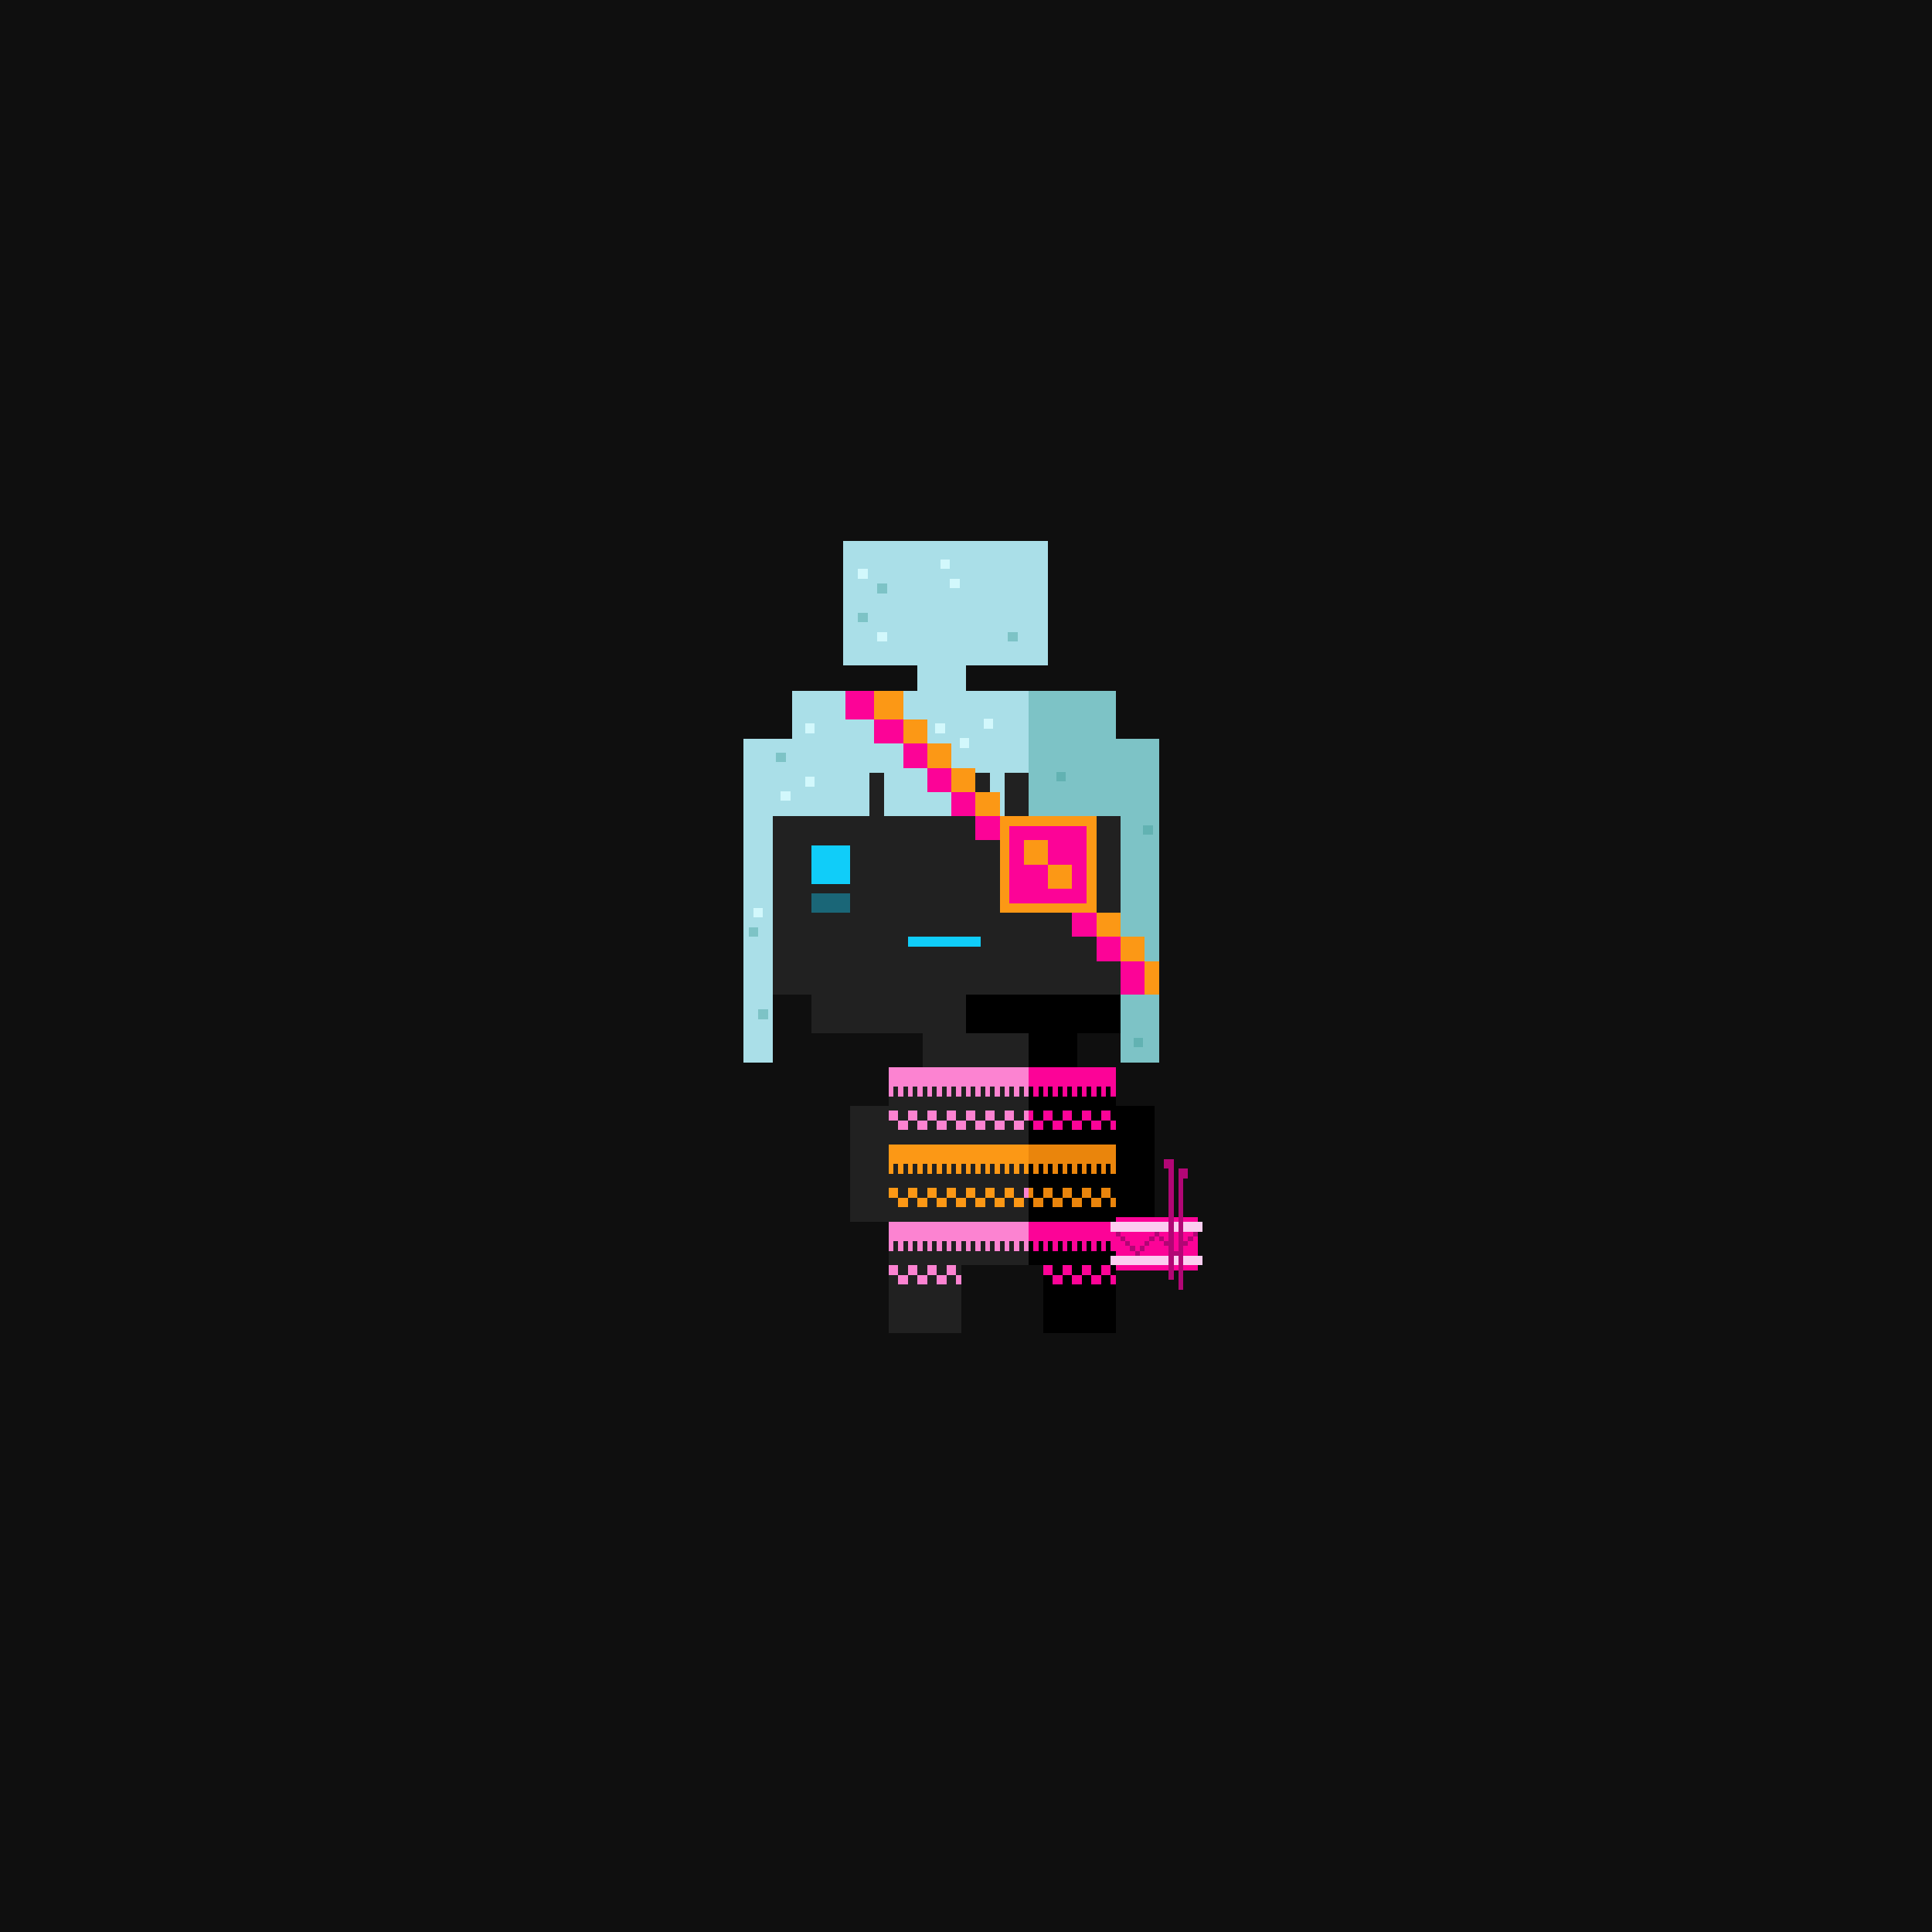 <svg xmlns="http://www.w3.org/2000/svg" viewBox="0 0 400 400">
  <rect x="0" y="0" width="400" height="400" fill="#333333" stroke="none"/>
  <defs>
    <style>.Body__cls-1{opacity:0.7}.Body__cls-2{fill:#212121}.Body__cls-3,.Body__cls-4{fill:#10cdf9}.Body__cls-4{opacity:0.4}</style>
  </defs>
  <path class="Body__cls-1" d="M0 0H400V400H0z" shape-rendering="crispEdges"/>
  <path class="Body__cls-2" d="M240 206 240 161 235 161 235 156 230 156 230 151 170 151 170 156 165 156 165 161 160 161 160 206 168 206 168 214 191 214 191 221 184 221 184 229 176 229 176 245 176 253 184 253 184 262 184 276 199 276 199 262 213 262 213 214 200 214 200 206 240 206z" shape-rendering="crispEdges"/>
  <path id="Body__Left_Eye" data-name="Left Eye" class="Body__cls-3" d="M168 175H176V183H168z" shape-rendering="crispEdges"/>
  <path id="Body__Right_Eye" data-name="Right Eye" class="Body__cls-3" d="M215 175H223V183H215z" shape-rendering="crispEdges"/>
  <path id="Body__Mouth" class="Body__cls-3" d="M188 194H203V196H188z" shape-rendering="crispEdges"/>
  <path id="Body__Left_Cheek" data-name="Left Cheek" class="Body__cls-4" d="M168 185H176V189H168z" shape-rendering="crispEdges"/>
  <path id="Body__Right_Cheek" data-name="Right Cheek" class="Body__cls-4" d="M215 185H223V189H215z" shape-rendering="crispEdges"/>
  <path d="M232 214 232 206 200 206 200 214 213 214 213 262 216 262 216 276 231 276 231 262 231 253 239 253 239 245 239 229 231 229 231 221 223 221 223 214 232 214zM240 161 235 161 235 156 230 156 230 161 232 161 232 206 240 206 240 161zM225 151H230V156H225z" shape-rendering="crispEdges"/>
  <defs>
    <style>.Hair__cls-1{fill:#7dc3c6}.Hair__cls-2{fill:#aadfe8}.Hair__cls-3{fill:#d2f8fc}.Hair__cls-4{fill:#62b2b2}</style>
  </defs>
  <path class="Hair__cls-1" d="M231 153 231 143 213 143 213 169 232 169 232 220 240 220 240 169 240 165 240 153 231 153z" shape-rendering="crispEdges"/>
  <path class="Hair__cls-2" d="M217 137.74 217 112 174.51 112 174.51 137.74 190 137.74 190 143 164 143 164 153 154 153 154 165 154 169 154 220 160 220 160 169 180 169 180 160 183 160 183 169 201 169 201 160 205 160 205 169 208 169 208 160 213 160 213 143 200 143 200 137.74 217 137.74z" shape-rendering="crispEdges"/>
  <path class="Hair__cls-1" d="M155 192H157V194H155zM157 209H159V211H157z" shape-rendering="crispEdges"/>
  <path class="Hair__cls-3" d="M156 188H158V190H156zM198.66 152.84H200.66V154.84H198.66zM161.66 163.84H163.66V165.84H161.66zM166.66 160.84H168.66V162.84H166.66zM166.66 149.84H168.66V151.84H166.66zM177.66 145.84H179.66V147.84H177.66zM193.66 149.84H195.66V151.84H193.66zM203.66 148.84H205.66V150.84H203.66z" shape-rendering="crispEdges"/>
  <path class="Hair__cls-1" d="M196.66 159.84H198.66V161.84H196.66z" shape-rendering="crispEdges"/>
  <path class="Hair__cls-4" d="M218.66 159.84H220.66V161.84H218.66zM236.66 170.84H238.66V172.84H236.66zM234.66 214.84H236.66V216.84H234.66z" shape-rendering="crispEdges"/>
  <path class="Hair__cls-1" d="M181.66 148.84H183.66V150.84H181.66zM160.66 155.84H162.66V157.84H160.66z" shape-rendering="crispEdges"/>
  <path class="Hair__cls-3" d="M177.66 117.84H179.66V119.84H177.66zM181.66 130.84H183.66V132.84H181.66zM194.66 115.84H196.66V117.84H194.66zM196.66 119.84H198.66V121.84H196.66z" shape-rendering="crispEdges"/>
  <path class="Hair__cls-1" d="M181.66 120.84H183.66V122.84H181.66zM177.66 126.84H179.66V128.84H177.66zM208.66 130.84H210.66V132.84H208.66z" shape-rendering="crispEdges"/>
  <defs>
    <style>.Diadem__cls-1{fill:#fc9815}.Diadem__cls-2{fill:#fc0397}</style>
  </defs>
  <path class="Diadem__cls-1" d="M207 169H227V189H207zM202 164H207V169H202z" shape-rendering="crispEdges"/>
  <path class="Diadem__cls-2" d="M209 171H225V187H209z" shape-rendering="crispEdges"/>
  <path class="Diadem__cls-1" d="M197 159H202V164H197zM192 154H197V159H192zM237 199H240V206H237zM212 174H217V179H212zM217 179H222V184H217zM232 194H237V199H232zM227 189H232V194H227zM187 149H192V154H187zM181 143H187V149H181z" shape-rendering="crispEdges"/>
  <path class="Diadem__cls-2" d="M202 169H207V174H202zM197 164H202V169H197zM192 159H197V164H192zM227 194H232V199H227zM232 199H237V206H232zM222 189H227V194H222zM187 154H192V159H187zM181 149H187V154H181zM175 143H181V149H175z" shape-rendering="crispEdges"/>
  <defs>
    <style>.Outfit__cls-1{fill:#fc83d1}.Outfit__cls-2{fill:#fc9815}.Outfit__cls-3{fill:#ea850c}.Outfit__cls-4{fill:#fc0397}</style>
  </defs>
  <path class="Outfit__cls-1" d="M184 253 184 257 184 259 185 259 185 257 186 257 186 259 187 259 187 257 188 257 188 259 189 259 189 257 190 257 190 259 191 259 191 257 192 257 192 259 193 259 193 257 194 257 194 259 195 259 195 257 196 257 196 259 197 259 197 257 198 257 198 259 199 259 199 257 200 257 200 259 201 259 201 257 202 257 202 259 203 259 203 257 204 257 204 259 205 259 205 257 206 257 206 259 207 259 207 257 208 257 208 259 209 259 209 257 210 257 210 259 211 259 211 257 212 257 212 259 213 259 213 257 213 253 184 253zM184 262H186V264H184zM186 264H188V266H186zM188 262H190V264H188zM190 264H192V266H190zM192 262H194V264H192zM194 264H196V266H194zM196 262H198V264H196zM198 264H199V266H198z" shape-rendering="crispEdges"/>
  <path class="Outfit__cls-2" d="M184 237 184 241 184 243 185 243 185 241 186 241 186 243 187 243 187 241 188 241 188 243 189 243 189 241 190 241 190 243 191 243 191 241 192 241 192 243 193 243 193 241 194 241 194 243 195 243 195 241 196 241 196 243 197 243 197 241 198 241 198 243 199 243 199 241 200 241 200 243 201 243 201 241 202 241 202 243 203 243 203 241 204 241 204 243 205 243 205 241 206 241 206 243 207 243 207 241 208 241 208 243 209 243 209 241 210 241 210 243 211 243 211 241 212 241 212 243 213 243 213 241 213 237 184 237zM184 246H186V248H184zM186 248H188V250H186zM188 246H190V248H188zM190 248H192V250H190zM192 246H194V248H192zM194 248H196V250H194zM196 246H198V248H196zM198 248H200V250H198zM200 246H202V248H200zM202 248H204V250H202zM204 246H206V248H204zM206 248H208V250H206zM208 246H210V248H208zM210 248H212V250H210z" shape-rendering="crispEdges"/>
  <path class="Outfit__cls-1" d="M212 246H214V248H212z" shape-rendering="crispEdges"/>
  <path class="Outfit__cls-3" d="M214 248H216V250H214z" shape-rendering="crispEdges"/>
  <path class="Outfit__cls-1" d="M184 221 184 225 184 227 185 227 185 225 186 225 186 227 187 227 187 225 188 225 188 227 189 227 189 225 190 225 190 227 191 227 191 225 192 225 192 227 193 227 193 225 194 225 194 227 195 227 195 225 196 225 196 227 197 227 197 225 198 225 198 227 199 227 199 225 200 225 200 227 201 227 201 225 202 225 202 227 203 227 203 225 204 225 204 227 205 227 205 225 206 225 206 227 207 227 207 225 208 225 208 227 209 227 209 225 210 225 210 227 211 227 211 225 212 225 212 227 213 227 213 225 213 221 184 221zM184 230H186V232H184zM186 232H188V234H186zM188 230H190V232H188zM190 232H192V234H190zM192 230H194V232H192zM194 232H196V234H194zM196 230H198V232H196zM198 232H200V234H198zM200 230H202V232H200zM202 232H204V234H202zM204 230H206V232H204zM206 232H208V234H206zM208 230H210V232H208zM210 232H212V234H210zM212 230H214V232H212z" shape-rendering="crispEdges"/>
  <path class="Outfit__cls-3" d="M213 246H214V248H213z" shape-rendering="crispEdges"/>
  <path class="Outfit__cls-4" d="M213 230H214V232H213zM214 232H216V234H214zM213 253 213 257 214 257 214 259 215 259 215 257 216 257 216 259 217 259 217 257 218 257 218 259 219 259 219 257 220 257 220 259 221 259 221 257 222 257 222 259 223 259 223 257 224 257 224 259 225 259 225 257 226 257 226 259 227 259 227 257 228 257 228 259 229 259 229 257 230 257 230 259 231 259 231 257 231 253 213 253zM216 262H218V264H216zM218 264H220V266H218zM220 262H222V264H220zM222 264H224V266H222zM224 262H226V264H224zM226 264H228V266H226zM228 262H230V264H228zM230 264H231V266H230z" shape-rendering="crispEdges"/>
  <path class="Outfit__cls-3" d="M213 237 213 241 214 241 214 243 215 243 215 241 216 241 216 243 217 243 217 241 218 241 218 243 219 243 219 241 220 241 220 243 221 243 221 241 222 241 222 243 223 243 223 241 224 241 224 243 225 243 225 241 226 241 226 243 227 243 227 241 228 241 228 243 229 243 229 241 230 241 230 243 231 243 231 241 231 237 213 237zM216 246H218V248H216zM218 248H220V250H218zM220 246H222V248H220zM222 248H224V250H222zM224 246H226V248H224zM226 248H228V250H226zM228 246H230V248H228zM230 248H231V250H230z" shape-rendering="crispEdges"/>
  <path class="Outfit__cls-4" d="M213 221 213 225 214 225 214 227 215 227 215 225 216 225 216 227 217 227 217 225 218 225 218 227 219 227 219 225 220 225 220 227 221 227 221 225 222 225 222 227 223 227 223 225 224 225 224 227 225 227 225 225 226 225 226 227 227 227 227 225 228 225 228 227 229 227 229 225 230 225 230 227 231 227 231 225 231 221 213 221zM216 230H218V232H216zM218 232H220V234H218zM220 230H222V232H220zM222 232H224V234H222zM224 230H226V232H224zM226 232H228V234H226zM228 230H230V232H228zM230 232H231V234H230z" shape-rendering="crispEdges"/>
  <defs>
    <style>.Drum__cls-1{fill:#fc0397}.Drum__cls-2{fill:#fccdf0}.Drum__cls-3{fill:#b20675}</style>
  </defs>
  <path class="Drum__cls-1" d="M231 252H248V263H231z" shape-rendering="crispEdges"/>
  <path class="Drum__cls-2" d="M230 253H249V255H230zM230 260H249V262H230z" shape-rendering="crispEdges"/>
  <path class="Drum__cls-3" d="M231 255H232V256H231zM232 256H233V257H232zM233 257H234V258H233zM234 258H235V259H234zM235 259H236V260H235zM239 255H240V256H239zM240 256H241V257H240zM241 257H242V258H241zM242 258H243V259H242zM243 259H244V260H243zM236 258H237V259H236zM237 257H238V258H237zM238 256H239V257H238zM244 258H245V259H244zM245 257H246V258H245zM246 256H247V257H246zM247 255H248V256H247z" shape-rendering="crispEdges"/>
  <path class="Drum__cls-3" d="M241 242 242 242 242 265 243 265 243 242 243 240 241 240 241 242zM244 242 244 244 244 267 245 267 245 244 246 244 246 242 244 242z" shape-rendering="crispEdges"/>
</svg>